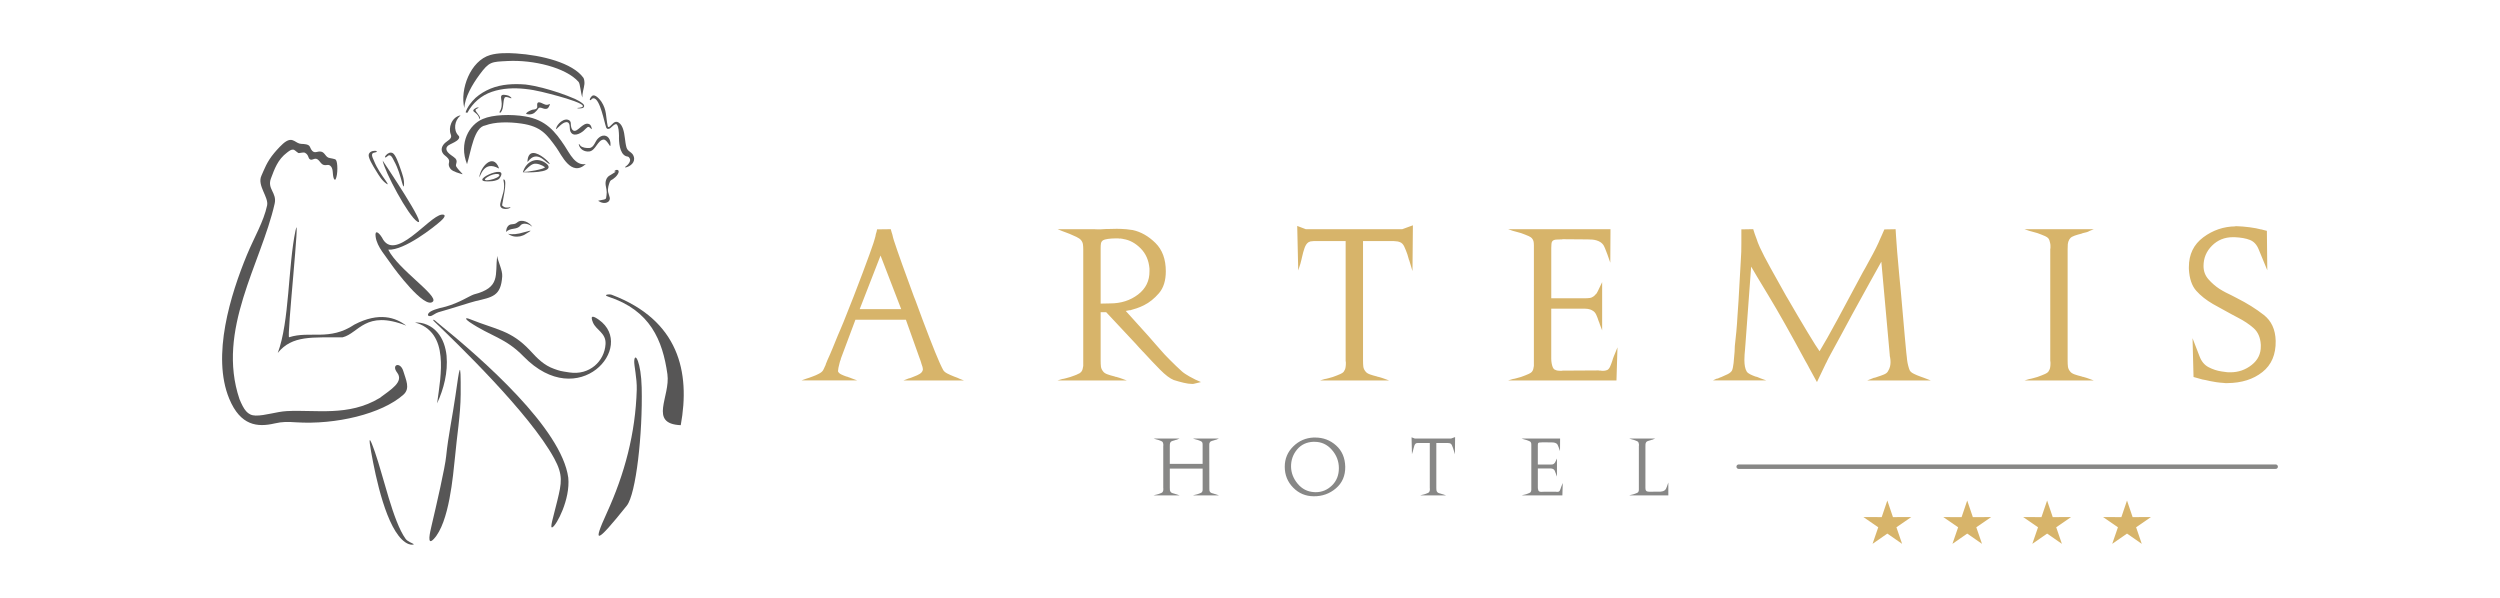 <?xml version="1.0" encoding="utf-8"?>
<!-- Generator: Adobe Illustrator 15.1.0, SVG Export Plug-In . SVG Version: 6.00 Build 0)  -->
<!DOCTYPE svg PUBLIC "-//W3C//DTD SVG 1.1//EN" "http://www.w3.org/Graphics/SVG/1.1/DTD/svg11.dtd">
<svg version="1.1" id="Livello_1" xmlns="http://www.w3.org/2000/svg" xmlns:xlink="http://www.w3.org/1999/xlink" x="0px" y="0px"
	 width="280px" height="66.954px" viewBox="-27.614 -6.604 280 66.954" enable-background="new -27.614 -6.604 280 66.954"
	 xml:space="preserve">
<g>
	<path fill="#D7B46A" d="M222.751,18.723c0.549,0.016,1.079,0.058,1.59,0.126s0.935,0.148,1.271,0.241
		c0.03,0,0.065,0.003,0.104,0.011c0.037,0.007,0.071,0.02,0.102,0.034l0.459,0.115l0.046,4.418l-0.962-2.335
		c-0.214-0.534-0.541-0.889-0.984-1.064c-0.442-0.175-1.014-0.277-1.717-0.308c-0.015,0-0.03,0-0.046,0c-0.015,0-0.03,0-0.046,0
		c-0.015,0-0.03,0-0.045,0c-0.017,0-0.031,0-0.046,0c-0.932,0-1.713,0.317-2.346,0.949c-0.635,0.633-0.95,1.394-0.95,2.278
		c0,0.58,0.187,1.08,0.561,1.499c0.372,0.42,0.781,0.774,1.224,1.064c0.244,0.153,0.478,0.287,0.699,0.401
		c0.222,0.115,0.414,0.21,0.582,0.286c0.122,0.061,0.24,0.122,0.356,0.183c0.113,0.062,0.232,0.122,0.354,0.184
		c1.114,0.564,2.103,1.182,2.964,1.855c0.863,0.671,1.309,1.641,1.341,2.906c0.029,1.526-0.466,2.693-1.488,3.502
		c-1.022,0.81-2.325,1.221-3.914,1.236c-0.075,0-0.151,0-0.229,0c-0.076,0-0.151-0.008-0.229-0.022
		c-0.261-0.016-0.52-0.042-0.778-0.08c-0.261-0.038-0.495-0.08-0.71-0.126c-0.184-0.046-0.352-0.084-0.503-0.113
		c-0.152-0.03-0.275-0.055-0.366-0.068l-0.984-0.276l-0.112-4.348l0.777,2.013c0.214,0.58,0.553,0.993,1.019,1.236
		c0.466,0.244,0.958,0.405,1.475,0.481c0.093,0.017,0.182,0.027,0.265,0.035c0.084,0.007,0.164,0.019,0.24,0.034
		c0.046,0,0.087,0.004,0.126,0.012c0.038,0.007,0.071,0.011,0.103,0.011c0.03,0,0.065,0,0.104,0c0.039,0,0.081,0,0.126,0
		c0.9,0,1.697-0.274,2.392-0.825c0.694-0.548,1.034-1.25,1.02-2.104c0-0.016,0-0.03,0-0.046c0-0.017,0-0.03,0-0.046
		c0,0,0-0.009,0-0.022s0-0.031,0-0.046c-0.046-0.809-0.318-1.431-0.813-1.865c-0.495-0.436-1.088-0.828-1.773-1.178
		c-0.197-0.107-0.4-0.214-0.606-0.321s-0.416-0.223-0.629-0.345c-0.275-0.151-0.537-0.297-0.79-0.435
		c-0.252-0.138-0.5-0.275-0.744-0.412c-0.763-0.443-1.388-0.938-1.877-1.488c-0.488-0.549-0.764-1.358-0.823-2.427
		c0-0.015,0-0.033,0-0.057c0-0.023,0-0.042,0-0.057c0-0.016,0-0.035,0-0.058s0-0.042,0-0.057c0-1.419,0.537-2.529,1.613-3.33
		c1.075-0.801,2.276-1.21,3.605-1.226v-0.024H222.751z M203.961,21.31v12.475c0,0.259,0.011,0.484,0.034,0.675
		c0.021,0.19,0.108,0.377,0.263,0.561c0.092,0.122,0.256,0.226,0.491,0.31c0.236,0.084,0.485,0.156,0.745,0.218
		c0.045,0.016,0.087,0.03,0.125,0.044c0.039,0.018,0.081,0.024,0.126,0.024c0.122,0.03,0.236,0.064,0.345,0.103
		c0.105,0.037,0.205,0.073,0.297,0.104l0.503,0.185h-7.759l0.526-0.16c0.122-0.017,0.263-0.046,0.423-0.093
		c0.161-0.046,0.325-0.092,0.492-0.138c0.152-0.061,0.306-0.118,0.457-0.17c0.153-0.055,0.29-0.112,0.412-0.172
		c0.076-0.032,0.146-0.07,0.206-0.114c0.062-0.046,0.106-0.084,0.138-0.115c0.046-0.076,0.088-0.148,0.126-0.217
		c0.038-0.069,0.063-0.143,0.08-0.218c0.015-0.076,0.025-0.152,0.034-0.229c0.008-0.078,0.012-0.146,0.012-0.206
		c0-0.046,0-0.088,0-0.126s0-0.073,0-0.104c-0.018-0.046-0.023-0.088-0.023-0.126s0-0.071,0-0.104V21.378c0-0.015,0-0.042,0-0.08
		c0-0.039,0.007-0.08,0.023-0.126c0-0.031,0-0.068,0-0.115s0-0.091,0-0.137c0-0.062-0.004-0.119-0.012-0.172
		c-0.009-0.053-0.021-0.11-0.034-0.171c-0.017-0.091-0.038-0.18-0.069-0.263c-0.03-0.084-0.076-0.164-0.137-0.241
		c-0.03-0.031-0.076-0.069-0.138-0.114c-0.062-0.046-0.13-0.084-0.206-0.115c-0.122-0.062-0.259-0.119-0.412-0.171
		c-0.151-0.053-0.305-0.111-0.457-0.171c-0.167-0.046-0.331-0.092-0.492-0.137c-0.16-0.046-0.301-0.084-0.423-0.115l-0.526-0.183
		h7.759l-0.503,0.206c-0.092,0.062-0.198,0.106-0.321,0.137c-0.123,0.031-0.252,0.062-0.389,0.092
		c-0.031,0.016-0.062,0.027-0.093,0.034c-0.029,0.007-0.061,0.02-0.091,0.035c-0.26,0.062-0.508,0.133-0.745,0.217
		c-0.236,0.084-0.4,0.179-0.491,0.286c-0.016,0.031-0.034,0.057-0.058,0.08c-0.022,0.022-0.041,0.046-0.058,0.077
		c-0.092,0.164-0.145,0.336-0.16,0.507C203.968,20.909,203.961,21.1,203.961,21.31z M169.469,21.058
		c0.306,0.657,0.708,1.438,1.214,2.347c0.503,0.908,1.029,1.85,1.578,2.827c0.063,0.106,0.118,0.21,0.172,0.309
		c0.055,0.1,0.11,0.194,0.172,0.286c0.794,1.373,1.537,2.635,2.232,3.788c0.694,1.152,1.14,1.856,1.34,2.117
		c0.487-0.794,1.173-2.011,2.06-3.65c0.886-1.64,1.815-3.376,2.793-5.207c0.046-0.077,0.092-0.157,0.138-0.241
		s0.091-0.164,0.138-0.24c0.137-0.259,0.277-0.52,0.423-0.779c0.145-0.259,0.286-0.519,0.424-0.778
		c0.122-0.229,0.232-0.443,0.331-0.641c0.101-0.198,0.194-0.397,0.285-0.595c0.018-0.045,0.035-0.091,0.06-0.137
		c0.021-0.045,0.042-0.092,0.057-0.138c0.091-0.182,0.179-0.376,0.263-0.583c0.085-0.207,0.18-0.424,0.286-0.653l1.259-0.022
		c0.018,0.274,0.031,0.526,0.047,0.755c0.017,0.229,0.03,0.442,0.046,0.641c0,0.061,0.004,0.118,0.012,0.172
		c0.008,0.053,0.012,0.102,0.012,0.148c0.016,0.259,0.034,0.526,0.058,0.801c0.023,0.275,0.051,0.573,0.079,0.893
		c0.046,0.564,0.101,1.163,0.16,1.796c0.062,0.633,0.122,1.271,0.184,1.912c0.152,1.799,0.298,3.455,0.436,4.966
		c0.138,1.512,0.214,2.282,0.229,2.313c0,0.045,0.004,0.087,0.011,0.125c0.008,0.039,0.013,0.079,0.013,0.125
		c0.029,0.229,0.071,0.448,0.127,0.653c0.053,0.206,0.108,0.378,0.171,0.515c0.075,0.139,0.229,0.265,0.457,0.378
		c0.229,0.114,0.473,0.218,0.732,0.309c0.122,0.046,0.24,0.088,0.355,0.126c0.113,0.039,0.225,0.08,0.331,0.126l0.481,0.185h-7.118
		l0.755-0.299c0.062,0,0.117-0.012,0.172-0.034c0.054-0.021,0.109-0.042,0.171-0.058c0.017,0,0.026-0.004,0.034-0.011
		c0.008-0.008,0.021-0.014,0.034-0.014c0.244-0.074,0.479-0.158,0.699-0.25c0.222-0.092,0.369-0.206,0.446-0.344
		c0.122-0.198,0.202-0.381,0.24-0.549s0.057-0.327,0.057-0.481c0-0.092-0.003-0.183-0.011-0.274s-0.021-0.176-0.034-0.252
		c-0.016-0.061-0.027-0.118-0.035-0.172c-0.007-0.053-0.011-0.11-0.011-0.172l-0.938-10.391c-0.275,0.489-0.71,1.27-1.306,2.347
		c-0.593,1.076-1.227,2.224-1.898,3.445c-0.458,0.854-0.908,1.689-1.352,2.507c-0.442,0.816-0.831,1.528-1.166,2.139
		c-0.062,0.106-0.119,0.214-0.172,0.321c-0.054,0.106-0.111,0.221-0.173,0.343c-0.015,0.045-0.038,0.095-0.067,0.15
		c-0.03,0.052-0.062,0.108-0.093,0.17c-0.229,0.474-0.438,0.912-0.629,1.316s-0.309,0.652-0.355,0.744
		c-0.061-0.122-0.179-0.335-0.354-0.641c-0.176-0.306-0.356-0.634-0.538-0.984c-0.016-0.016-0.022-0.026-0.022-0.034
		s0-0.012,0-0.012c-0.062-0.122-0.122-0.236-0.184-0.344c-0.062-0.106-0.121-0.214-0.184-0.32c-1.679-3.112-3.06-5.562-4.144-7.347
		c-1.083-1.786-1.731-2.87-1.944-3.25L167.871,32c0,0.076-0.008,0.16-0.021,0.252c-0.016,0.09-0.023,0.197-0.023,0.32
		c-0.015,0.152-0.029,0.32-0.045,0.504c-0.016,0.183-0.022,0.366-0.022,0.549c0,0.029,0,0.062,0,0.092s0,0.054,0,0.067
		c0,0.23,0.02,0.45,0.058,0.664s0.104,0.396,0.194,0.549c0.075,0.122,0.205,0.229,0.389,0.32c0.184,0.092,0.382,0.176,0.596,0.251
		c0.029,0,0.061,0.009,0.092,0.022c0.03,0.017,0.061,0.022,0.091,0.022c0.062,0.031,0.126,0.058,0.195,0.08
		c0.066,0.022,0.133,0.05,0.193,0.08l0.641,0.23h-5.974l0.389-0.185c0.046,0,0.088-0.007,0.126-0.021
		c0.038-0.017,0.08-0.03,0.126-0.047c0.045-0.029,0.091-0.054,0.138-0.067c0.046-0.015,0.092-0.031,0.138-0.046
		c0.26-0.106,0.503-0.219,0.732-0.332c0.229-0.114,0.389-0.249,0.48-0.4c0.076-0.153,0.138-0.433,0.184-0.836
		c0.046-0.402,0.084-0.835,0.114-1.293c0-0.106,0.004-0.21,0.012-0.311c0.007-0.099,0.012-0.201,0.012-0.308
		c0.062-0.52,0.117-1.064,0.172-1.638c0.054-0.573,0.096-1.148,0.127-1.728c0.091-1.222,0.162-2.39,0.217-3.503
		c0.053-1.113,0.103-1.976,0.148-2.587c0.03-0.396,0.05-0.763,0.058-1.098c0.009-0.335,0.012-0.671,0.012-1.007
		c0-0.137,0-0.283,0-0.434c0-0.153,0-0.306,0-0.458c0-0.106,0-0.21,0-0.309c0-0.1,0-0.202,0-0.309l1.327-0.023
		c0.047,0.153,0.104,0.333,0.173,0.538c0.068,0.206,0.148,0.424,0.24,0.653c0.029,0.091,0.061,0.183,0.092,0.275
		c0.028,0.091,0.067,0.183,0.113,0.274c0.016,0.045,0.034,0.091,0.059,0.137c0.021,0.046,0.041,0.091,0.057,0.137v-0.023H169.469z
		 M141.295,19.066h11.466l-0.022,3.754l-0.32-0.916c-0.03-0.062-0.058-0.129-0.08-0.206c-0.022-0.076-0.051-0.145-0.079-0.206
		c-0.077-0.213-0.157-0.401-0.24-0.562c-0.084-0.16-0.218-0.301-0.401-0.423c-0.122-0.077-0.26-0.138-0.412-0.184
		c-0.152-0.045-0.305-0.076-0.457-0.091c-0.092,0-0.18-0.004-0.265-0.011c-0.084-0.008-0.171-0.011-0.263-0.011l-2.815-0.022
		c-0.03,0.015-0.062,0.022-0.092,0.022s-0.067,0-0.114,0c-0.183,0-0.361,0.007-0.538,0.022c-0.175,0.016-0.309,0.069-0.399,0.16
		c-0.062,0.062-0.1,0.164-0.114,0.31c-0.017,0.146-0.022,0.301-0.022,0.469c0,0,0,0.003,0,0.011c0,0.007,0,0.02,0,0.035
		c0,0.016,0,0.034,0,0.058c0,0.023,0,0.042,0,0.057v5.471h3.25c0.092,0,0.184,0,0.275,0s0.184,0,0.275,0
		c0.183,0,0.355-0.012,0.515-0.034c0.16-0.022,0.31-0.088,0.447-0.195c0.029-0.031,0.062-0.057,0.092-0.081
		c0.029-0.023,0.054-0.049,0.067-0.08c0.076-0.061,0.133-0.122,0.172-0.183c0.038-0.062,0.08-0.138,0.125-0.229l0.481-1.007v5.402
		l-0.205-0.526c-0.016-0.046-0.034-0.1-0.058-0.16c-0.023-0.06-0.042-0.122-0.058-0.184c-0.015-0.029-0.026-0.057-0.034-0.08
		c-0.008-0.022-0.02-0.051-0.034-0.079c-0.075-0.244-0.163-0.478-0.264-0.699c-0.099-0.221-0.232-0.378-0.399-0.469
		c-0.093-0.062-0.186-0.106-0.276-0.138c-0.092-0.03-0.184-0.054-0.275-0.068c-0.091-0.016-0.187-0.022-0.286-0.022
		c-0.098,0-0.209,0-0.331,0c-0.016,0-0.034,0-0.058,0c-0.021,0-0.042,0-0.058,0h-3.364v5.613c0,0.075,0.003,0.159,0.012,0.25
		c0.008,0.092,0.02,0.176,0.034,0.252c0.03,0.168,0.072,0.313,0.125,0.443c0.055,0.13,0.126,0.218,0.219,0.264
		c0.122,0.061,0.231,0.099,0.331,0.113c0.1,0.016,0.202,0.022,0.309,0.022c0.046,0,0.088,0,0.126,0s0.08-0.008,0.126-0.022
		c0.03,0,0.069,0,0.114,0c0.046,0,0.093,0,0.139,0l3.753-0.022c0.046,0.017,0.092,0.022,0.137,0.022c0.047,0,0.093,0,0.139,0
		c0.03,0.016,0.067,0.022,0.114,0.022c0.046,0,0.092,0,0.137,0c0.077,0,0.153-0.008,0.229-0.022s0.152-0.038,0.229-0.068
		c0.122-0.062,0.226-0.184,0.31-0.366c0.084-0.182,0.164-0.388,0.239-0.618c0.016-0.045,0.03-0.096,0.047-0.147
		c0.015-0.055,0.028-0.104,0.046-0.15c0.029-0.091,0.063-0.185,0.103-0.276c0.038-0.09,0.072-0.174,0.104-0.25l0.297-0.732
		l-0.114,3.708h-12.131l0.525-0.16c0.122-0.017,0.264-0.046,0.424-0.093c0.161-0.046,0.324-0.092,0.492-0.138
		c0.151-0.061,0.305-0.118,0.457-0.17c0.153-0.055,0.29-0.112,0.412-0.173c0.076-0.031,0.145-0.069,0.206-0.113
		c0.061-0.046,0.106-0.084,0.137-0.115c0.076-0.091,0.13-0.193,0.16-0.309c0.03-0.114,0.053-0.233,0.068-0.354
		c0-0.046,0-0.093,0-0.139s0-0.092,0-0.138c0-0.076,0-0.146,0-0.206c0-0.06,0-0.122,0-0.184V21.309c0-0.062,0-0.134,0-0.217
		c0-0.084,0-0.156,0-0.217c0-0.153-0.012-0.294-0.035-0.423c-0.021-0.13-0.087-0.256-0.193-0.378
		c-0.03-0.031-0.076-0.069-0.137-0.114c-0.063-0.046-0.13-0.084-0.206-0.115c-0.122-0.062-0.259-0.119-0.412-0.171
		c-0.152-0.053-0.306-0.11-0.457-0.171c-0.168-0.046-0.331-0.092-0.492-0.137c-0.16-0.046-0.302-0.084-0.424-0.115L141.295,19.066z
		 M117.674,18.701l0.961,0.365h10.805l1.19-0.435l-0.047,5.127l-0.365-1.213c-0.016-0.016-0.026-0.035-0.035-0.058
		c-0.007-0.022-0.012-0.042-0.012-0.057c-0.029-0.091-0.057-0.183-0.08-0.274c-0.021-0.091-0.05-0.184-0.079-0.274
		c-0.106-0.305-0.222-0.592-0.344-0.858c-0.122-0.268-0.289-0.439-0.503-0.515c-0.076-0.031-0.152-0.054-0.23-0.069
		c-0.076-0.015-0.15-0.022-0.228-0.022c-0.077-0.015-0.153-0.022-0.23-0.022c-0.076,0-0.159,0-0.251,0c-0.03,0-0.058,0-0.08,0
		s-0.05,0-0.08,0h-3.021v13.391c0,0.259,0.011,0.484,0.033,0.675s0.11,0.377,0.264,0.561c0.092,0.122,0.256,0.226,0.491,0.31
		c0.236,0.084,0.486,0.156,0.745,0.218c0.046,0.016,0.087,0.03,0.126,0.044c0.038,0.018,0.08,0.024,0.125,0.024
		c0.123,0.03,0.236,0.064,0.344,0.103c0.107,0.04,0.206,0.073,0.298,0.104l0.504,0.185h-7.76l0.526-0.16
		c0.122-0.017,0.263-0.046,0.424-0.093c0.16-0.046,0.324-0.092,0.492-0.138c0.151-0.061,0.305-0.118,0.456-0.17
		c0.153-0.055,0.29-0.112,0.412-0.172c0.076-0.032,0.146-0.07,0.206-0.114c0.062-0.046,0.106-0.084,0.137-0.115
		c0.047-0.076,0.089-0.148,0.127-0.217c0.037-0.069,0.063-0.143,0.079-0.218c0.016-0.076,0.026-0.152,0.034-0.229
		c0.009-0.078,0.013-0.146,0.013-0.206c0-0.046,0-0.088,0-0.126s0-0.073,0-0.104c-0.016-0.046-0.023-0.088-0.023-0.122
		c0-0.038,0-0.071,0-0.103V20.394h-3.548c-0.076,0.016-0.148,0.022-0.218,0.022c-0.067,0-0.133,0.008-0.192,0.022
		c-0.031,0.016-0.065,0.031-0.104,0.045c-0.038,0.015-0.072,0.031-0.103,0.046c-0.185,0.122-0.328,0.335-0.436,0.64
		c-0.108,0.304-0.198,0.633-0.275,0.984c-0.016,0.045-0.025,0.095-0.035,0.148c-0.008,0.053-0.019,0.104-0.032,0.149
		c-0.017,0.076-0.035,0.152-0.06,0.229c-0.021,0.075-0.042,0.151-0.057,0.228l-0.251,0.779L117.674,18.701z M97.878,20.097
		c-0.046,0.015-0.088,0.023-0.126,0.023c-0.039,0-0.073-0.008-0.104-0.023c-0.046,0-0.087,0-0.126,0c-0.038,0-0.08,0-0.126,0
		c-0.015,0-0.029,0-0.045,0c-0.015,0-0.031,0-0.046,0c-0.29,0-0.568,0.02-0.834,0.058c-0.268,0.039-0.447,0.088-0.538,0.149
		c-0.137,0.091-0.217,0.213-0.241,0.366c-0.023,0.152-0.033,0.313-0.033,0.48c0,0.015,0,0.026,0,0.035c0,0.007,0,0.02,0,0.035V27.4
		l1.075-0.022c1.206,0,2.243-0.333,3.113-0.996c0.869-0.664,1.296-1.538,1.281-2.622c0-0.045,0-0.091,0-0.137
		c0-0.045,0-0.092,0-0.138c-0.076-0.931-0.408-1.69-0.996-2.277c-0.587-0.588-1.232-0.935-1.934-1.042
		c-0.046-0.016-0.095-0.027-0.149-0.035c-0.054-0.007-0.111-0.011-0.171-0.011V20.097z M98.93,28.131l-0.458,0.092l2.541,2.815
		c0.274,0.319,0.53,0.613,0.767,0.88c0.235,0.268,0.469,0.531,0.697,0.79c0.062,0.076,0.126,0.148,0.195,0.219
		c0.068,0.066,0.133,0.14,0.194,0.216c0.184,0.198,0.378,0.398,0.584,0.596c0.206,0.197,0.424,0.411,0.652,0.641
		c0.138,0.122,0.256,0.232,0.355,0.331c0.099,0.101,0.201,0.195,0.309,0.285c0.061,0.047,0.118,0.093,0.171,0.139
		s0.118,0.092,0.195,0.138c0.137,0.092,0.293,0.188,0.469,0.286c0.175,0.098,0.4,0.217,0.674,0.355l0.619,0.274l-0.756,0.183
		c-0.031,0.016-0.068,0.023-0.115,0.023c-0.045,0-0.099,0-0.159,0c-0.244,0-0.545-0.042-0.903-0.126
		c-0.359-0.084-0.729-0.188-1.11-0.309c-0.428-0.168-0.943-0.558-1.545-1.168c-0.603-0.612-1.224-1.267-1.865-1.969
		c-0.016-0.016-0.031-0.026-0.046-0.035c-0.016-0.007-0.023-0.019-0.023-0.033c-0.137-0.138-0.267-0.274-0.388-0.412
		c-0.122-0.138-0.245-0.274-0.367-0.412l-3.341-3.569h-0.617v5.424c0,0.261,0.011,0.484,0.033,0.677
		c0.023,0.19,0.111,0.376,0.264,0.561c0.091,0.121,0.254,0.224,0.491,0.308c0.237,0.084,0.484,0.158,0.743,0.218
		c0.047,0.017,0.089,0.03,0.126,0.047c0.038,0.016,0.08,0.021,0.126,0.021c0.122,0.031,0.237,0.065,0.343,0.104
		c0.107,0.038,0.206,0.071,0.297,0.103l0.504,0.184h-7.76l0.527-0.16c0.123-0.015,0.263-0.046,0.424-0.091
		c0.159-0.046,0.323-0.092,0.491-0.138c0.169-0.062,0.328-0.118,0.481-0.172s0.282-0.11,0.39-0.172
		c0.091-0.03,0.163-0.068,0.217-0.114c0.053-0.046,0.095-0.084,0.126-0.114c0.076-0.091,0.13-0.194,0.159-0.31
		c0.031-0.113,0.054-0.232,0.069-0.354c0-0.092,0-0.18,0-0.264c0-0.082,0-0.172,0-0.264c0-0.015,0-0.038,0-0.066
		c0-0.032,0-0.055,0-0.069V21.313c0-0.199-0.011-0.382-0.035-0.55c-0.022-0.168-0.095-0.328-0.217-0.48
		c-0.106-0.122-0.278-0.24-0.514-0.355c-0.237-0.114-0.484-0.225-0.745-0.332c-0.153-0.061-0.301-0.118-0.447-0.171
		c-0.144-0.054-0.277-0.104-0.4-0.149l-0.504-0.206h4.167c0.229,0.015,0.442,0.02,0.642,0.011c0.197-0.008,0.396-0.02,0.594-0.035
		c0.031,0,0.062,0,0.093,0c0.03,0,0.06,0,0.091,0c0.168,0,0.336-0.004,0.504-0.011c0.168-0.007,0.343-0.012,0.526-0.012
		c0.168,0,0.339,0.004,0.514,0.012c0.175,0.007,0.362,0.02,0.56,0.035c0.122,0.015,0.241,0.031,0.355,0.046
		c0.115,0.016,0.233,0.031,0.355,0.045c0.915,0.198,1.763,0.679,2.54,1.442c0.778,0.764,1.168,1.824,1.168,3.182
		c0,1.038-0.256,1.854-0.767,2.45c-0.512,0.595-1.072,1.046-1.684,1.35c-0.274,0.138-0.549,0.252-0.824,0.344
		s-0.526,0.168-0.755,0.229V28.131L98.93,28.131z M73.32,28.017l-2.312-5.998l-2.335,5.998H73.32z M72.153,19.066
		c0.031,0.122,0.061,0.233,0.091,0.333c0.03,0.099,0.061,0.194,0.091,0.286c0.015,0.106,0.038,0.206,0.069,0.298
		c0.03,0.092,0.061,0.199,0.092,0.321c0.213,0.657,0.526,1.56,0.938,2.712c0.412,1.152,0.848,2.346,1.305,3.583
		c0.031,0.075,0.062,0.151,0.092,0.229c0.029,0.076,0.061,0.152,0.091,0.228c0.55,1.511,1.071,2.903,1.567,4.178
		c0.497,1.274,0.829,2.095,0.997,2.461c0.045,0.121,0.091,0.229,0.137,0.32c0.045,0.091,0.091,0.19,0.137,0.296
		c0.031,0.076,0.069,0.156,0.115,0.24c0.045,0.084,0.091,0.172,0.137,0.265c0.077,0.151,0.233,0.29,0.469,0.411
		c0.237,0.122,0.492,0.236,0.768,0.343c0.061,0.016,0.122,0.039,0.183,0.068c0.062,0.031,0.122,0.054,0.184,0.069
		c0.045,0.015,0.087,0.033,0.126,0.057s0.079,0.042,0.126,0.058l0.48,0.185h-6.775l0.595-0.23c0.091-0.016,0.19-0.045,0.298-0.091
		c0.108-0.047,0.221-0.094,0.343-0.138c0.214-0.077,0.409-0.168,0.584-0.275c0.175-0.106,0.285-0.236,0.332-0.39
		c0,0,0-0.004,0-0.011c0-0.008,0.007-0.021,0.022-0.035c0-0.015,0-0.025,0-0.034c0-0.008,0-0.019,0-0.033
		c0-0.078-0.015-0.176-0.046-0.298c-0.031-0.122-0.069-0.236-0.115-0.344c-0.015-0.062-0.03-0.114-0.045-0.16
		s-0.031-0.092-0.046-0.136c-0.015-0.063-0.034-0.12-0.057-0.173c-0.024-0.054-0.042-0.104-0.058-0.149l-1.534-4.303h-5.653
		l-1.602,4.28c-0.016,0.046-0.027,0.08-0.035,0.103c-0.007,0.023-0.012,0.051-0.012,0.08c-0.03,0.063-0.057,0.13-0.08,0.206
		c-0.023,0.077-0.042,0.152-0.058,0.229c-0.046,0.168-0.084,0.328-0.115,0.481c-0.03,0.151-0.045,0.267-0.045,0.343
		c0,0.017,0,0.027,0,0.034c0,0.008,0,0.021,0,0.034c0.062,0.138,0.18,0.248,0.355,0.332c0.175,0.084,0.369,0.164,0.583,0.239
		c0.031,0,0.062,0.005,0.092,0.013c0.029,0.008,0.053,0.02,0.068,0.034c0.077,0.03,0.153,0.058,0.23,0.079
		c0.075,0.023,0.145,0.051,0.205,0.08l0.619,0.229h-6.25l0.504-0.183c0.107-0.029,0.226-0.067,0.355-0.113
		c0.13-0.046,0.256-0.092,0.377-0.139c0.259-0.091,0.503-0.197,0.733-0.321c0.228-0.122,0.382-0.252,0.458-0.388
		c0.045-0.076,0.084-0.152,0.115-0.23c0.031-0.076,0.061-0.145,0.091-0.204c0.031-0.046,0.053-0.093,0.069-0.139
		c0.015-0.047,0.03-0.1,0.046-0.159c0.031-0.063,0.057-0.122,0.08-0.185c0.022-0.062,0.049-0.13,0.08-0.206
		c0.198-0.426,0.393-0.874,0.583-1.339c0.191-0.466,0.385-0.943,0.584-1.43c0.106-0.246,0.213-0.492,0.32-0.745
		c0.107-0.253,0.213-0.508,0.321-0.768c0.794-1.968,1.511-3.811,2.152-5.528c0.64-1.717,1.039-2.812,1.19-3.285
		c0.046-0.152,0.088-0.29,0.126-0.412c0.038-0.122,0.073-0.244,0.104-0.366c0-0.046,0.007-0.088,0.022-0.126
		c0.016-0.039,0.023-0.081,0.023-0.126c0.03-0.076,0.057-0.16,0.08-0.252c0.022-0.092,0.042-0.184,0.057-0.275L72.153,19.066z"/>
	<path fill="#575656" d="M20.872,27.172c-0.92,0.937-4.367-3.74-4.581-4.06c-0.687-1.029-1.669-2.037-1.833-3.193
		c-0.115-0.813,0.327-0.534,0.709,0.079c1.41,2.911,5.253-2.397,6.688-2.564c0.37-0.043,0.538,0.134-0.088,0.704
		c-0.744,0.672-4.094,3.325-5.896,3.222C16.971,23.563,21.519,26.516,20.872,27.172"/>
	<path fill="#575656" d="M15.242,11.377c0.258,0.398,5.118,7.606,3.878,6.835C18.106,17.581,15.451,12.594,15.242,11.377"/>
	<path fill="#575656" d="M15.597,10.803c0.09-0.114,0.207-0.211,0.362-0.276c0.109-0.044,0.282-0.067,0.437,0.032
		c0.303,0.209,0.613,1.062,0.847,1.745c0.208,0.609,0.451,1.214,0.385,1.875c-0.016,0.17-0.076,0.153-0.204-0.313
		c-0.215-0.784-0.464-1.649-0.886-2.409c-0.178-0.323-0.384-0.939-0.795-0.537C15.574,11.087,15.384,11.074,15.597,10.803"/>
	<path fill="#575656" d="M24.693,11.782c-0.946-2.381,0.25-4.438,1.776-5.064c1.124-0.494,3.172-0.547,4.738-0.284
		c2.323,0.39,3.342,1.679,4.425,3.306c0.57,0.856,1.187,2.258,2.369,2.025c-1.652,1.517-2.738-1.063-3.314-1.853
		c-1.063-1.458-1.689-2.359-3.909-2.678c-1.452-0.209-2.983-0.188-4.03,0.206C25.462,7.635,25.155,10.3,24.693,11.782"/>
	<path fill="#575656" d="M38.38,9.974c0.545-0.027,0.648-0.769,1.002-1.088c0.16-0.146,0.372-0.319,0.695-0.305
		c0.559,0.052,0.743,0.681,0.671,1.148c-0.002,0.025-0.035,0.031-0.048,0.012c-0.128-0.192-0.45-0.74-0.715-0.715
		c-0.665,0.06-0.882,1.215-1.567,1.329c-0.55,0.078-1.094-0.225-1.21-0.781c-0.006-0.024,0.005-0.032,0.022-0.031
		c0.086,0.005,0.112,0.124,0.167,0.178C37.619,9.948,38.084,9.99,38.38,9.974"/>
	<path fill="#575656" d="M24.147,12.908c-0.346-0.121-0.993-0.269-1.268-0.56c-0.065-0.077-0.132-0.161-0.178-0.277
		c-0.199-0.472,0.246-0.594-0.27-1.08c-0.168-0.158-0.305-0.225-0.424-0.397c-0.251-0.355-0.187-0.742,0.126-1.095
		c0.321-0.354,0.949-0.53,0.747-1.025c-0.318-0.783,0.105-1.939,1.038-2.152c0.027-0.008,0.043,0.027,0.022,0.044
		c-0.653,0.514-0.796,1.612-0.219,2.204c0.242,0.213-0.011,0.483-0.2,0.607c-0.303,0.209-0.658,0.337-0.915,0.501
		c-0.302,0.23-0.281,0.513-0.046,0.79c0.225,0.262,0.543,0.403,0.831,0.672c0.342,0.405-0.085,0.65,0.119,0.95
		c0.171,0.257,0.423,0.512,0.666,0.776C24.194,12.885,24.173,12.914,24.147,12.908"/>
	<path fill="#575656" d="M34.659,7.83c0.08-0.548,0.978-1.357,1.528-0.923c0.149,0.15,0.121,0.303,0.134,0.419
		c0.004,0.199,0.052,0.474,0.188,0.623c0.281,0.307,0.681-0.135,0.891-0.304c0.238-0.192,0.583-0.487,0.916-0.37
		c0.253,0.087,0.313,0.317,0.348,0.556c0.003,0.024-0.027,0.041-0.044,0.022c-0.118-0.111-0.251-0.313-0.429-0.217
		c-0.093,0.057-0.286,0.256-0.443,0.408c-0.379,0.334-1.2,0.75-1.487,0.043c-0.126-0.314,0.064-1.05-0.469-1.009
		c-0.405,0.03-0.875,0.59-1.087,0.771l-0.003,0.003C34.683,7.869,34.657,7.852,34.659,7.83"/>
	<path fill="#575656" d="M39.426,15.865c0.223-0.043,0.432-0.076,0.607-0.12c0.085-0.024,0.159-0.057,0.188-0.085
		c0.023-0.03,0.027-0.024,0.049-0.095c0.03-0.195,0.072-0.421,0.069-0.633c-0.002-0.215-0.05-0.425-0.091-0.645
		c-0.045-0.22-0.069-0.457,0.009-0.709c0.037-0.125,0.102-0.258,0.21-0.373c0.077-0.091,0.2-0.149,0.302-0.209
		c0.168-0.095,0.336-0.202,0.49-0.31l0.055-0.042c0.035-0.024,0.082-0.024-0.039-0.041c-0.018-0.003-0.037-0.003-0.057-0.005
		c-0.025-0.001-0.034-0.031-0.015-0.047c0.112-0.094,0.25-0.177,0.396-0.104c0.082,0.055,0.086,0.166,0.077,0.208
		c-0.008,0.048-0.021,0.087-0.034,0.12c-0.027,0.066-0.056,0.123-0.092,0.173c-0.134,0.205-0.306,0.358-0.496,0.495l-0.231,0.137
		c-0.045,0.033-0.091,0.088-0.128,0.161c-0.068,0.15-0.126,0.344-0.174,0.547c-0.045,0.204-0.06,0.419-0.021,0.627
		c0.038,0.21,0.14,0.407,0.184,0.637c0.026,0.142-0.044,0.369-0.2,0.46c-0.321,0.217-0.772,0.104-1.069-0.1
		c-0.012-0.008-0.016-0.024-0.007-0.037C39.412,15.87,39.419,15.866,39.426,15.865"/>
	<path fill="#575656" d="M28.319,5.949c0.59-0.896-0.064-1.711,0.303-1.907c0.105-0.063,0.464-0.017,0.713,0.068
		c0.175,0.059,0.587,0.426,0.119,0.242C29.227,4.263,29,4.22,28.921,4.309c-0.239,0.353-0.072,1.239-0.445,1.665
		C28.42,6.037,28.367,6.042,28.319,5.949"/>
	<path fill="#575656" d="M32.034,5.681c0.13-0.021,0.28-0.021,0.393-0.09c0.113-0.064,0.167-0.207,0.122-0.296
		c-0.026-0.38,0.047-0.527,0.441-0.384c0.355,0.15,0.577,0.345,0.946,0.135c0.114-0.066-0.08,0.401-0.208,0.481
		C33.287,5.787,32.89,5.184,32.64,5.6c-0.087,0.146-0.305,0.358-0.433,0.458c-0.202,0.124-0.431,0.176-0.669,0.143
		c-0.08-0.011-0.293-0.02-0.199-0.139C31.464,5.897,31.879,5.725,32.034,5.681"/>
	<path fill="#575656" d="M26.073,6.692c-0.123-0.639-0.751-0.715-0.675-0.956c0.02-0.071,0.195-0.203,0.34-0.271
		c0.101-0.049,0.435-0.065,0.154,0.054c-0.137,0.059-0.255,0.137-0.25,0.208c0.045,0.255,0.494,0.569,0.511,0.911
		C26.155,6.688,26.135,6.712,26.073,6.692"/>
	<path fill="#575656" d="M14.37,10.287c-0.146-0.002-0.294,0.026-0.443,0.107c-0.103,0.057-0.231,0.176-0.25,0.358
		c-0.029,0.368,0.436,1.146,0.817,1.759c0.34,0.545,0.654,1.116,1.21,1.484c0.142,0.094,0.166,0.037-0.113-0.356
		c-0.472-0.663-0.984-1.402-1.309-2.208c-0.137-0.343-0.485-0.891,0.085-0.956C14.606,10.45,14.715,10.292,14.37,10.287"/>
	<path fill="#575656" d="M28.066,22.061c0.111,0.698,0.61,1.579,0.568,2.289c-0.143,2.23-1.108,2.324-3.021,2.78
		c-0.461,0.109-2.631,0.816-4.123,1.236c-0.327,0.093-0.665,0.405-0.895,0.431c-0.412,0.046-0.348-0.307,0.052-0.532
		c0.514-0.288,1.487-0.479,1.664-0.528c1.553-0.44,2.631-1.188,3.149-1.364C28.486,25.599,27.817,24.213,28.066,22.061"/>
	<path fill="#575656" d="M4.771,31.166c2.35-0.746,4.516,0.453,7.315-1.42c2.756-1.442,4.636-0.784,5.802,0.122
		c-4.578-1.809-5.32,0.866-7.134,1.309c-3.371,0.032-5.643-0.256-7.258,1.746c1.317-3.497,1.146-9.703,1.986-13.701
		C6.081,16.385,4.465,31.413,4.771,31.166"/>
	<path fill="#575656" d="M3.146,16.209C1.624,22.93-3.406,30.348-0.791,38.103c0.483,1.152,0.885,1.826,1.814,1.838
		c1.045,0.017,2.331-0.439,3.473-0.501c3.233-0.177,6.926,0.636,10.407-1.465c1.217-0.919,2.767-1.805,1.958-2.855
		c-0.691-0.898,0.369-1.263,0.7-0.148c0.293,0.988,0.792,1.918,0.017,2.621c-2.425,2.169-7.61,3.392-12.042,3.102
		c-0.917-0.06-1.5-0.08-2.403,0.128c-1.905,0.442-3.812,0.266-5.069-2.761c-2.002-4.814,0.157-11.707,1.977-16.113
		c0.825-1.995,1.869-3.711,2.261-5.54c0.2-0.928-1.135-2.231-0.642-3.321c0.321-0.702,0.596-1.561,1.458-2.58
		c0.256-0.301,0.879-1.016,1.303-1.272C5.241,8.737,5.488,9.486,6.13,9.51c0.283,0.011,0.842,0.022,0.962,0.324
		c0.361,0.898,0.706,0.533,1.102,0.53c0.545-0.003,0.577,0.5,0.955,0.683c0.176,0.085,0.737,0.11,0.856,0.252
		c0.216,0.256,0.232,1.644-0.023,2.16c-0.067,0.138-0.269,0.129-0.322-0.736c-0.018-0.268-0.06-0.491-0.174-0.642
		c-0.267-0.351-0.458-0.148-0.781-0.198c-0.353-0.054-0.48-0.455-0.753-0.637c-0.331-0.221-0.567,0.149-0.834,0.006
		c-0.254-0.135-0.127-0.498-0.569-0.741c-0.201-0.11-0.653,0.083-0.76,0.014c-0.257-0.166-0.42-0.37-0.569-0.375
		c-0.25-0.009-0.427,0.141-0.676,0.327c-1.062,0.795-1.412,1.852-1.81,2.898C2.28,14.572,3.427,14.972,3.146,16.209"/>
	<path fill="#575656" d="M18.861,29.524c0.908-0.064,1.875,0.348,2.505,1.087c0.647,0.735,0.938,1.7,1.036,2.626
		c0.162,1.875-0.304,3.694-1.061,5.334c0.127-0.898,0.254-1.782,0.347-2.66c0.08-0.877,0.128-1.755,0.036-2.605
		c-0.081-0.849-0.304-1.681-0.775-2.367C20.478,30.262,19.744,29.73,18.861,29.524"/>
	<path fill="#575656" d="M14.368,43.995c0.979,2.793,2.032,7.781,3.441,9.745c0.229,0.321,0.762,0.485,0.915,0.598
		c0.065,0.05-0.376,0.188-0.952-0.209c-2.107-1.444-3.311-7.278-3.82-10.13C13.66,42.371,13.721,42.148,14.368,43.995"/>
	<path fill="#575656" d="M23.983,37.541c-0.014,2.339-0.43,4.706-0.634,7.03c-0.226,2.097-0.64,7.355-2.385,9.195
		c-0.802,0.847-0.408-0.793-0.255-1.442c0.544-2.311,1.533-6.597,1.649-7.848c0.223-2.224,0.713-4.476,1.032-6.722
		C23.853,34.515,24.007,33.311,23.983,37.541"/>
	<path fill="#575656" d="M40.339,50.868c2.015-4.41,3.22-8.938,3.364-13.829c0.038-1.283-0.317-2.729-0.283-3.221
		c0.073-1.075,0.769,0.182,0.835,2.98c0.124,5.203-0.64,11.945-1.665,13.227C39.052,54.449,38.767,54.311,40.339,50.868"/>
	<path fill="#575656" d="M40.901,26.41c7.517,2.854,8.816,8.646,7.729,14.607c-3.639-0.16-1.141-3.208-1.494-5.715
		c-0.534-3.789-1.92-7.144-6.615-8.677C39.847,26.406,40.64,26.311,40.901,26.41"/>
	<path fill="#575656" d="M21.408,29.555C26.49,33.661,35.299,41.426,36.033,46.9c0.238,2.421-1.313,5.32-1.774,5.552
		c-0.336,0.168,0.078-1.04,0.549-2.991c0.482-1.994,0.664-2.854-0.346-4.715C31.701,39.667,23.478,31.76,21.061,29.44
		c-0.088-0.084-0.15-0.146-0.154-0.185C20.89,29.059,21.351,29.508,21.408,29.555"/>
	<path fill="#575656" d="M24.538,5.958c0.211-0.618,0.636-1.14,1.107-1.6c0.495-0.44,1.075-0.786,1.691-1.041
		c1.245-0.504,2.61-0.559,3.907-0.456c1.31,0.17,2.545,0.525,3.748,0.923c0.602,0.211,1.203,0.426,1.793,0.689
		c0.291,0.146,0.581,0.286,0.855,0.51c0.063,0.064,0.149,0.116,0.177,0.278c-0.015,0.205-0.171,0.224-0.238,0.25
		c-0.174,0.038-0.333,0.031-0.495,0.022c-0.032,0-0.034-0.045-0.001-0.05c0.154-0.01,0.314-0.029,0.457-0.081
		c0.203-0.073,0.144-0.184,0.003-0.287c-0.256-0.173-0.555-0.286-0.849-0.397c-0.592-0.216-1.199-0.395-1.807-0.564
		c-1.22-0.325-2.439-0.676-3.694-0.799c-1.247-0.135-2.536-0.083-3.729,0.327c-1.181,0.403-2.134,1.237-2.733,2.346
		c-0.006,0.013-0.168-0.035-0.18-0.041C24.539,5.983,24.535,5.968,24.538,5.958"/>
	<path fill="#575656" d="M24.388,5.5c-0.502-2.079,0.668-5.297,2.905-5.943c0.871-0.252,1.984-0.235,2.887-0.175
		c2.891,0.19,6.335,1.052,7.543,2.72c0.107,0.147,0.136,0.53,0.119,0.705c-0.049,0.495-0.265,1.012-0.225,1.509
		c-0.184-0.396-0.243-1.534-0.429-1.746c-1.411-1.608-5.076-2.492-7.961-2.339c-1.801,0.095-2.04,0.038-3.148,1.548
		C25.289,2.855,24.45,4.275,24.388,5.5"/>
	<path fill="#575656" d="M38.436,4.553c0.021-0.128,0.14-0.319,0.273-0.419c0.335-0.255,0.892,0.44,1.038,0.656
		c0.621,0.954,0.477,1.691,0.7,2.713c0.035,0.161,0.119,0.149,0.208,0.082c0.286-0.216,0.576-0.759,1.021-0.462
		c0.288,0.191,0.39,0.457,0.484,0.699c0.231,0.664,0.203,1.398,0.391,2.083c0.145,0.513,0.661,0.493,0.815,1.022
		c0.214,0.642-0.377,1.11-0.922,1.231c-0.036,0.008-0.049-0.062-0.023-0.085c0.402-0.271,0.671-0.699,0.473-0.968
		c-0.098-0.186-0.21-0.172-0.386-0.213c-0.746-0.271-0.819-1.645-0.793-2.281c-0.015-0.419-0.035-1.001-0.232-1.25
		c-0.158-0.241-0.615,0.308-0.755,0.397c-0.161,0.101-0.343,0.133-0.444-0.071c-0.212-0.538-0.683-3.251-1.411-3.283
		c-0.098-0.004-0.205,0.053-0.315,0.203C38.537,4.636,38.434,4.587,38.436,4.553"/>
	<path fill="#575656" d="M36.166,35.11c2.24,0.342,3.933-1.255,4.041-3.184c0.07-1.239-1.051-1.549-1.41-2.407
		c-0.364-0.874,0.043-0.747,0.667-0.306c4.227,3.003-2.247,10.456-8.445,4.098c-2.049-2.106-3.632-2.211-6.065-3.856
		c-0.376-0.254-0.642-0.603,0.133-0.288c2.869,1.161,4.521,1.203,6.646,3.462c0.854,0.942,1.597,1.683,2.701,2.077
		C35.124,34.952,35.143,34.955,36.166,35.11"/>
	<path fill="#575656" d="M33.597,11.732c0.073,0.065,0.149,0.125,0.188,0.219c0.434,0.839-2.495,0.768-2.837,0.736
		C31.33,11.398,32.567,10.896,33.597,11.732 M31.052,12.634c0.237,0.073,2.469-0.32,2.356-0.522
		c-0.292-0.229-0.905-0.471-1.271-0.354C31.749,11.879,31.393,12.289,31.052,12.634z"/>
	<path fill="#575656" d="M28.364,13.324c-0.091,0.14-0.2,0.186-0.293,0.229c-0.191,0.076-0.374,0.108-0.556,0.135
		C24.157,14.01,29.587,11.48,28.364,13.324 M27.65,13.449c1.214-0.406,0.591-0.822-0.379-0.386
		C26.295,13.545,26.641,13.746,27.65,13.449z"/>
	<path fill="#575656" d="M26.065,13.264c0.082-1.097,1.533-2.833,2.207-1.041l-0.034,0.037
		C26.592,11.329,26.202,13.125,26.065,13.264"/>
	<path fill="#575656" d="M28.625,16.407c0.304,0.293,0.543,0.275,0.925,0.186c0.072,0.205-1.312,0.48-1.131-0.412
		c0.213-0.994,0.603-1.543,0.343-2.676C29.345,13.321,28.577,16.361,28.625,16.407"/>
	<path fill="#575656" d="M29.068,19.382c-0.001-0.158,0.039-0.304,0.084-0.459c0.315-0.659,0.749-0.223,1.169-0.62
		c0.493-0.433,1.417,0.009,1.682,0.508c-0.296-0.316-1.031-0.556-1.343-0.148C30.26,19.183,29.559,18.844,29.068,19.382"/>
	<path fill="#575656" d="M31.297,19.58c-0.199,0.147-0.425,0.229-0.653,0.285c-0.455,0.081-0.939,0.046-1.371-0.297
		c0.034,0.05,0.658,0.118,1.274-0.021C31.479,19.339,32.401,18.947,31.297,19.58"/>
	<path fill="#575656" d="M31.461,11.463c-0.023,0.378,0.534-1.259,1.848-0.151C35.443,13.121,31.632,8.708,31.461,11.463"/>
	<polygon fill="#D7B46A" points="183.767,49.455 184.396,51.312 186.445,51.309 184.785,52.452 185.422,54.306 183.767,53.157 
		182.112,54.306 182.749,52.452 181.09,51.309 183.137,51.312 	"/>
	<polygon fill="#D7B46A" points="192.714,49.457 193.344,51.313 195.392,51.31 193.731,52.452 194.37,54.307 192.714,53.157 
		191.059,54.307 191.697,52.452 190.037,51.31 192.086,51.313 	"/>
	<polygon fill="#D7B46A" points="201.663,49.457 202.292,51.312 204.341,51.31 202.681,52.452 203.318,54.306 201.663,53.157 
		200.007,54.306 200.645,52.452 198.984,51.31 201.032,51.312 	"/>
	<polygon fill="#D7B46A" points="210.611,49.455 211.239,51.312 213.288,51.31 211.63,52.452 212.264,54.306 210.611,53.157 
		208.956,54.306 209.594,52.452 207.934,51.31 209.981,51.312 	"/>
	
		<line fill="none" stroke="#878786" stroke-width="0.5" stroke-linecap="round" stroke-linejoin="round" stroke-miterlimit="22.926" x1="167.118" y1="45.664" x2="227.26" y2="45.664"/>
	<g>
		<path fill="#878786" d="M107.928,42.88c-0.006,0.021-0.014,0.032-0.022,0.04c-0.009,0.008-0.016,0.02-0.021,0.031
			c-0.035,0.057-0.053,0.113-0.057,0.166c-0.003,0.055-0.004,0.115-0.004,0.185c0,0.013,0,0.023,0,0.031c0,0.009,0,0.02,0,0.03
			l0.009,4.685c0,0.017,0,0.028,0,0.038c0,0.008,0,0.019,0,0.03c0,0.075,0.003,0.144,0.008,0.206
			c0.006,0.063,0.035,0.127,0.087,0.189c0.033,0.046,0.096,0.084,0.185,0.116c0.088,0.032,0.183,0.059,0.279,0.081
			c0.017,0.006,0.033,0.013,0.048,0.02c0.014,0.004,0.03,0.008,0.047,0.008c0.04,0.012,0.081,0.023,0.125,0.04
			c0.043,0.013,0.081,0.025,0.117,0.038l0.18,0.066h-2.911l0.198-0.059c0.045-0.006,0.1-0.019,0.159-0.035
			c0.061-0.017,0.123-0.034,0.185-0.053c0.059-0.022,0.115-0.044,0.174-0.064c0.056-0.02,0.108-0.042,0.153-0.063
			c0.029-0.013,0.055-0.026,0.078-0.042c0.022-0.021,0.04-0.032,0.052-0.046c0.011-0.018,0.022-0.034,0.029-0.053
			c0.009-0.016,0.018-0.034,0.031-0.052c0.011-0.034,0.018-0.07,0.021-0.106c0.003-0.034,0.004-0.068,0.004-0.105
			c0-0.022,0-0.047,0-0.074c0-0.025,0-0.054,0-0.082v-2.171h-3.677v2.171c0,0.098,0.004,0.182,0.012,0.254
			c0.01,0.071,0.043,0.143,0.1,0.21c0.036,0.046,0.096,0.084,0.185,0.116c0.089,0.032,0.182,0.059,0.28,0.081
			c0.018,0.006,0.033,0.013,0.047,0.02c0.015,0.004,0.03,0.008,0.047,0.008c0.046,0.012,0.088,0.022,0.13,0.04
			c0.04,0.013,0.077,0.024,0.111,0.038l0.19,0.066h-2.919l0.197-0.059c0.046-0.006,0.099-0.019,0.159-0.035
			c0.061-0.017,0.123-0.034,0.185-0.053c0.059-0.022,0.116-0.044,0.172-0.064c0.059-0.02,0.109-0.042,0.155-0.063
			c0.028-0.013,0.055-0.026,0.078-0.042c0.022-0.021,0.04-0.032,0.052-0.047c0.017-0.025,0.034-0.054,0.047-0.079
			c0.013-0.026,0.025-0.055,0.031-0.082c0.004-0.028,0.009-0.059,0.012-0.087s0.005-0.056,0.005-0.077c0-0.019,0-0.032,0-0.048
			c0-0.015,0-0.025,0-0.038c-0.006-0.017-0.009-0.031-0.009-0.049c0-0.012,0-0.025,0-0.037v-4.642c0-0.006,0-0.015,0-0.028
			c0-0.016,0.003-0.03,0.009-0.049c0-0.011,0-0.023,0-0.044c0-0.016,0-0.032,0-0.05c0-0.021-0.002-0.046-0.005-0.066
			c-0.003-0.019-0.007-0.04-0.012-0.063c-0.006-0.034-0.016-0.066-0.026-0.101c-0.012-0.029-0.029-0.06-0.052-0.09
			c-0.012-0.01-0.029-0.024-0.052-0.042c-0.024-0.018-0.05-0.032-0.078-0.044c-0.046-0.021-0.096-0.044-0.155-0.063
			c-0.056-0.022-0.114-0.043-0.172-0.066c-0.062-0.017-0.124-0.033-0.185-0.05c-0.06-0.02-0.113-0.032-0.159-0.044l-0.197-0.068
			h2.919l-0.19,0.076c-0.034,0.022-0.074,0.04-0.12,0.053c-0.046,0.011-0.096,0.023-0.148,0.033
			c-0.01,0.006-0.022,0.012-0.034,0.015c-0.012,0.003-0.022,0.008-0.034,0.013c-0.099,0.022-0.192,0.051-0.28,0.083
			c-0.088,0.029-0.15,0.065-0.185,0.105c-0.006,0.014-0.013,0.022-0.022,0.03c-0.009,0.008-0.015,0.019-0.021,0.031
			c-0.034,0.063-0.056,0.127-0.06,0.192c-0.006,0.065-0.009,0.14-0.009,0.221v1.988h3.676v-1.988c0-0.023,0-0.052,0-0.084
			s0-0.061,0-0.082c0-0.059-0.004-0.113-0.013-0.162c-0.007-0.051-0.032-0.099-0.072-0.146c-0.012-0.01-0.029-0.024-0.052-0.042
			c-0.024-0.018-0.049-0.032-0.078-0.044c-0.045-0.021-0.097-0.044-0.153-0.063c-0.059-0.022-0.115-0.043-0.174-0.066
			c-0.062-0.017-0.124-0.033-0.185-0.05c-0.059-0.02-0.113-0.032-0.159-0.044l-0.198-0.068h2.911l-0.18,0.076
			c-0.036,0.022-0.075,0.04-0.121,0.053c-0.046,0.011-0.095,0.023-0.148,0.033c-0.012,0.006-0.022,0.012-0.034,0.015
			s-0.023,0.008-0.034,0.013c-0.097,0.022-0.192,0.051-0.279,0.083c-0.089,0.029-0.151,0.065-0.185,0.105L107.928,42.88
			L107.928,42.88z"/>
	</g>
	<g>
		<path fill="#878786" d="M119.524,42.39c0.011,0.006,0.023,0.01,0.038,0.01s0.03,0,0.048,0c0.012,0,0.023,0,0.039,0
			c0.014,0,0.025,0,0.037,0c0.902,0,1.684,0.296,2.343,0.886c0.661,0.592,1.002,1.388,1.024,2.386
			c0.013,1.005-0.335,1.811-1.041,2.415c-0.707,0.604-1.54,0.902-2.498,0.891c-0.9-0.006-1.666-0.328-2.294-0.969
			s-0.942-1.418-0.942-2.337c0-0.895,0.318-1.656,0.956-2.283c0.638-0.624,1.399-0.955,2.29-0.99V42.39z M119.514,42.875
			c-0.78,0.028-1.398,0.316-1.854,0.864c-0.458,0.548-0.683,1.187-0.677,1.917c0.011,0.7,0.257,1.34,0.741,1.918
			c0.482,0.581,1.096,0.895,1.843,0.94c0.017,0,0.032,0,0.047,0s0.027,0,0.038,0c0.013,0.007,0.024,0.007,0.04,0.007
			c0.014,0,0.028,0,0.047,0c0.7,0,1.309-0.25,1.825-0.752c0.518-0.501,0.776-1.149,0.776-1.941c0-0.774-0.265-1.463-0.791-2.059
			c-0.523-0.597-1.172-0.893-1.94-0.889c-0.008,0-0.014,0-0.021,0s-0.016,0-0.021,0c-0.012,0-0.021,0-0.026,0s-0.014,0-0.025,0
			V42.875z"/>
	</g>
	<g>
		<path fill="#878786" d="M130.845,42.512h4.063l0.449-0.164l-0.019,1.931l-0.137-0.458c-0.006-0.004-0.011-0.012-0.014-0.021
			c-0.003-0.008-0.003-0.016-0.003-0.021c-0.014-0.034-0.023-0.069-0.031-0.104c-0.009-0.034-0.02-0.068-0.03-0.104
			c-0.04-0.114-0.083-0.222-0.129-0.322c-0.046-0.1-0.109-0.164-0.189-0.194c-0.028-0.01-0.059-0.02-0.087-0.024
			c-0.027-0.004-0.058-0.008-0.086-0.008c-0.029-0.008-0.059-0.01-0.085-0.01c-0.03,0-0.063,0-0.096,0c-0.013,0-0.021,0-0.03,0
			c-0.01,0-0.019,0-0.03,0h-1.136v5.038c0,0.098,0.006,0.183,0.013,0.254c0.01,0.072,0.043,0.143,0.1,0.21
			c0.035,0.047,0.097,0.084,0.186,0.116c0.088,0.032,0.182,0.059,0.279,0.081c0.019,0.007,0.034,0.014,0.048,0.02
			c0.015,0.004,0.03,0.008,0.047,0.008c0.046,0.012,0.089,0.023,0.13,0.04c0.04,0.013,0.076,0.025,0.111,0.038l0.19,0.066h-2.92
			l0.197-0.059c0.047-0.006,0.101-0.018,0.159-0.035c0.063-0.017,0.122-0.034,0.187-0.053c0.058-0.022,0.112-0.044,0.172-0.064
			c0.058-0.02,0.107-0.042,0.154-0.063c0.028-0.013,0.055-0.026,0.076-0.042c0.023-0.021,0.04-0.032,0.053-0.046
			c0.018-0.026,0.032-0.055,0.048-0.08c0.015-0.026,0.023-0.055,0.03-0.081c0.005-0.029,0.01-0.06,0.013-0.087
			s0.004-0.055,0.004-0.076c0-0.019,0-0.034,0-0.049c0-0.014,0-0.025,0-0.037c-0.006-0.019-0.009-0.032-0.009-0.048
			c0-0.015,0-0.026,0-0.04V43.01h-1.335c-0.028,0.006-0.055,0.011-0.081,0.011c-0.025,0-0.051,0.004-0.073,0.008
			c-0.013,0.006-0.023,0.012-0.038,0.018c-0.016,0.006-0.026,0.012-0.038,0.019c-0.069,0.046-0.124,0.126-0.164,0.239
			c-0.04,0.115-0.075,0.238-0.104,0.371c-0.006,0.018-0.011,0.035-0.014,0.056c-0.003,0.02-0.008,0.04-0.013,0.056
			c-0.006,0.03-0.015,0.059-0.021,0.086c-0.009,0.03-0.017,0.06-0.021,0.086l-0.096,0.295l-0.044-1.879L130.845,42.512z"/>
	</g>
	<g>
		<path fill="#878786" d="M147.117,42.512l-0.01,1.413l-0.119-0.345c-0.012-0.021-0.021-0.05-0.029-0.078
			c-0.009-0.027-0.02-0.056-0.03-0.078c-0.029-0.08-0.06-0.149-0.09-0.21c-0.032-0.061-0.081-0.114-0.151-0.16
			c-0.046-0.027-0.097-0.052-0.155-0.067c-0.056-0.017-0.113-0.028-0.172-0.033c-0.033,0-0.067-0.002-0.098-0.005
			c-0.032-0.003-0.065-0.004-0.101-0.004l-1.06-0.011c-0.01,0.007-0.022,0.011-0.032,0.011c-0.013,0-0.025,0-0.046,0
			c-0.066,0-0.136,0.003-0.2,0.009c-0.065,0.005-0.115,0.022-0.149,0.059c-0.023,0.023-0.038,0.063-0.044,0.116
			c-0.005,0.057-0.008,0.114-0.008,0.176c0,0.007,0,0.013,0,0.021c0,0.006,0,0.012,0,0.021c0,0.009,0,0.015,0,0.021v2.058h1.222
			c0.033,0,0.068,0,0.104,0s0.068,0,0.104,0c0.069,0,0.134-0.004,0.193-0.013c0.063-0.009,0.116-0.032,0.169-0.072
			c0.013-0.012,0.021-0.021,0.034-0.031c0.011-0.009,0.021-0.018,0.026-0.029c0.026-0.022,0.049-0.047,0.064-0.068
			c0.015-0.022,0.029-0.052,0.047-0.086l0.182-0.379v2.027l-0.078-0.197c-0.005-0.019-0.013-0.038-0.021-0.061
			c-0.008-0.023-0.016-0.046-0.021-0.069c-0.005-0.01-0.009-0.021-0.012-0.029s-0.009-0.019-0.015-0.029
			c-0.027-0.093-0.062-0.181-0.099-0.263c-0.038-0.084-0.089-0.143-0.15-0.178c-0.034-0.021-0.068-0.04-0.104-0.051
			c-0.034-0.013-0.068-0.021-0.104-0.025c-0.035-0.006-0.07-0.01-0.106-0.01c-0.039,0-0.08,0-0.127,0c-0.006,0-0.014,0-0.021,0
			c-0.009,0-0.018,0-0.022,0h-1.264v2.112c0,0.028,0.001,0.06,0.005,0.095c0.001,0.033,0.006,0.065,0.012,0.096
			c0.012,0.062,0.027,0.117,0.047,0.166c0.021,0.05,0.048,0.081,0.083,0.1c0.045,0.022,0.087,0.036,0.123,0.042
			c0.039,0.004,0.077,0.009,0.117,0.009c0.016,0,0.033,0,0.047,0c0.016,0,0.031-0.005,0.047-0.009c0.014,0,0.026,0,0.043,0
			c0.019,0,0.035,0,0.053,0l1.412-0.008c0.019,0.006,0.034,0.008,0.053,0.008c0.018,0,0.033,0,0.052,0
			c0.012,0.004,0.024,0.009,0.044,0.009c0.017,0,0.034,0,0.05,0c0.029,0,0.059-0.005,0.088-0.009
			c0.027-0.006,0.056-0.015,0.085-0.024c0.046-0.023,0.084-0.069,0.116-0.14c0.031-0.066,0.061-0.146,0.09-0.231
			c0.007-0.019,0.013-0.036,0.018-0.058c0.006-0.019,0.013-0.038,0.02-0.057c0.01-0.034,0.023-0.068,0.038-0.103
			c0.014-0.035,0.026-0.065,0.037-0.095l0.113-0.275l-0.044,1.393h-4.564l0.198-0.06c0.046-0.006,0.101-0.019,0.158-0.034
			c0.063-0.018,0.123-0.034,0.187-0.052c0.058-0.023,0.114-0.046,0.173-0.065c0.057-0.021,0.107-0.042,0.153-0.064
			c0.028-0.013,0.056-0.025,0.077-0.042c0.023-0.02,0.04-0.031,0.054-0.044c0.026-0.033,0.049-0.072,0.06-0.116
			c0.012-0.043,0.021-0.087,0.026-0.134c0-0.017,0-0.032,0-0.053c0-0.017,0-0.032,0-0.05c0-0.028,0-0.055,0-0.078
			c0-0.021,0-0.046,0-0.068v-4.667c0-0.023,0-0.051,0-0.082s0-0.059,0-0.082c0-0.057-0.006-0.109-0.014-0.158
			c-0.01-0.049-0.033-0.099-0.072-0.143c-0.014-0.012-0.029-0.025-0.054-0.044c-0.022-0.016-0.049-0.03-0.077-0.042
			c-0.046-0.022-0.098-0.044-0.153-0.064c-0.059-0.021-0.115-0.043-0.173-0.065c-0.063-0.018-0.123-0.034-0.187-0.05
			c-0.059-0.021-0.112-0.032-0.158-0.046l-0.198-0.067L147.117,42.512L147.117,42.512z"/>
	</g>
	<g>
		<path fill="#878786" d="M156.673,48.048c0,0.064,0.004,0.122,0.017,0.181c0.014,0.059,0.037,0.107,0.078,0.147
			c0.033,0.034,0.08,0.058,0.138,0.069c0.057,0.011,0.114,0.021,0.171,0.024c0.02,0,0.032,0,0.045,0c0.011,0,0.022,0,0.033,0
			l1.06-0.008c0.04,0.006,0.081,0.006,0.125,0.004c0.043-0.004,0.087-0.011,0.133-0.021c0.059-0.006,0.115-0.019,0.173-0.035
			c0.059-0.018,0.106-0.04,0.146-0.069c0.081-0.052,0.141-0.118,0.182-0.196c0.04-0.081,0.076-0.17,0.112-0.268
			c0.004-0.023,0.012-0.044,0.021-0.065c0.008-0.021,0.015-0.04,0.021-0.057l0.111-0.318v1.445h-4.384l0.199-0.059
			c0.046-0.006,0.099-0.019,0.159-0.035s0.122-0.034,0.185-0.053c0.06-0.022,0.115-0.044,0.173-0.064
			c0.058-0.02,0.108-0.042,0.154-0.063c0.028-0.013,0.056-0.026,0.078-0.042c0.022-0.021,0.04-0.032,0.052-0.046
			c0.012-0.018,0.021-0.032,0.029-0.051c0.009-0.018,0.021-0.034,0.03-0.052c0.013-0.034,0.019-0.068,0.021-0.104
			c0.003-0.033,0.004-0.068,0.004-0.102c0-0.023,0-0.048,0-0.074c0-0.025,0-0.054,0-0.082v-4.676c0-0.006,0-0.015,0-0.029
			s0.005-0.028,0.011-0.049c0-0.01,0-0.022,0-0.042c0-0.017,0-0.034,0-0.051c0-0.022-0.002-0.046-0.005-0.065
			s-0.009-0.042-0.015-0.064c-0.004-0.033-0.014-0.067-0.023-0.1c-0.013-0.03-0.029-0.062-0.053-0.09
			c-0.012-0.012-0.028-0.025-0.052-0.044c-0.023-0.016-0.05-0.031-0.078-0.042c-0.046-0.022-0.099-0.044-0.154-0.064
			c-0.058-0.021-0.113-0.043-0.173-0.065c-0.063-0.018-0.124-0.034-0.185-0.05c-0.062-0.021-0.113-0.032-0.159-0.046l-0.199-0.067
			h2.921l-0.189,0.077c-0.034,0.021-0.074,0.04-0.12,0.052c-0.048,0.011-0.097,0.022-0.148,0.034
			c-0.01,0.006-0.021,0.011-0.033,0.014c-0.012,0.003-0.021,0.008-0.034,0.013c-0.099,0.021-0.191,0.05-0.279,0.083
			c-0.09,0.029-0.15,0.066-0.186,0.106c-0.006,0.013-0.013,0.021-0.021,0.028c-0.01,0.01-0.017,0.018-0.021,0.03
			c-0.035,0.062-0.056,0.125-0.062,0.189c-0.005,0.065-0.008,0.139-0.008,0.217L156.673,48.048L156.673,48.048z"/>
	</g>
</g>
</svg>
